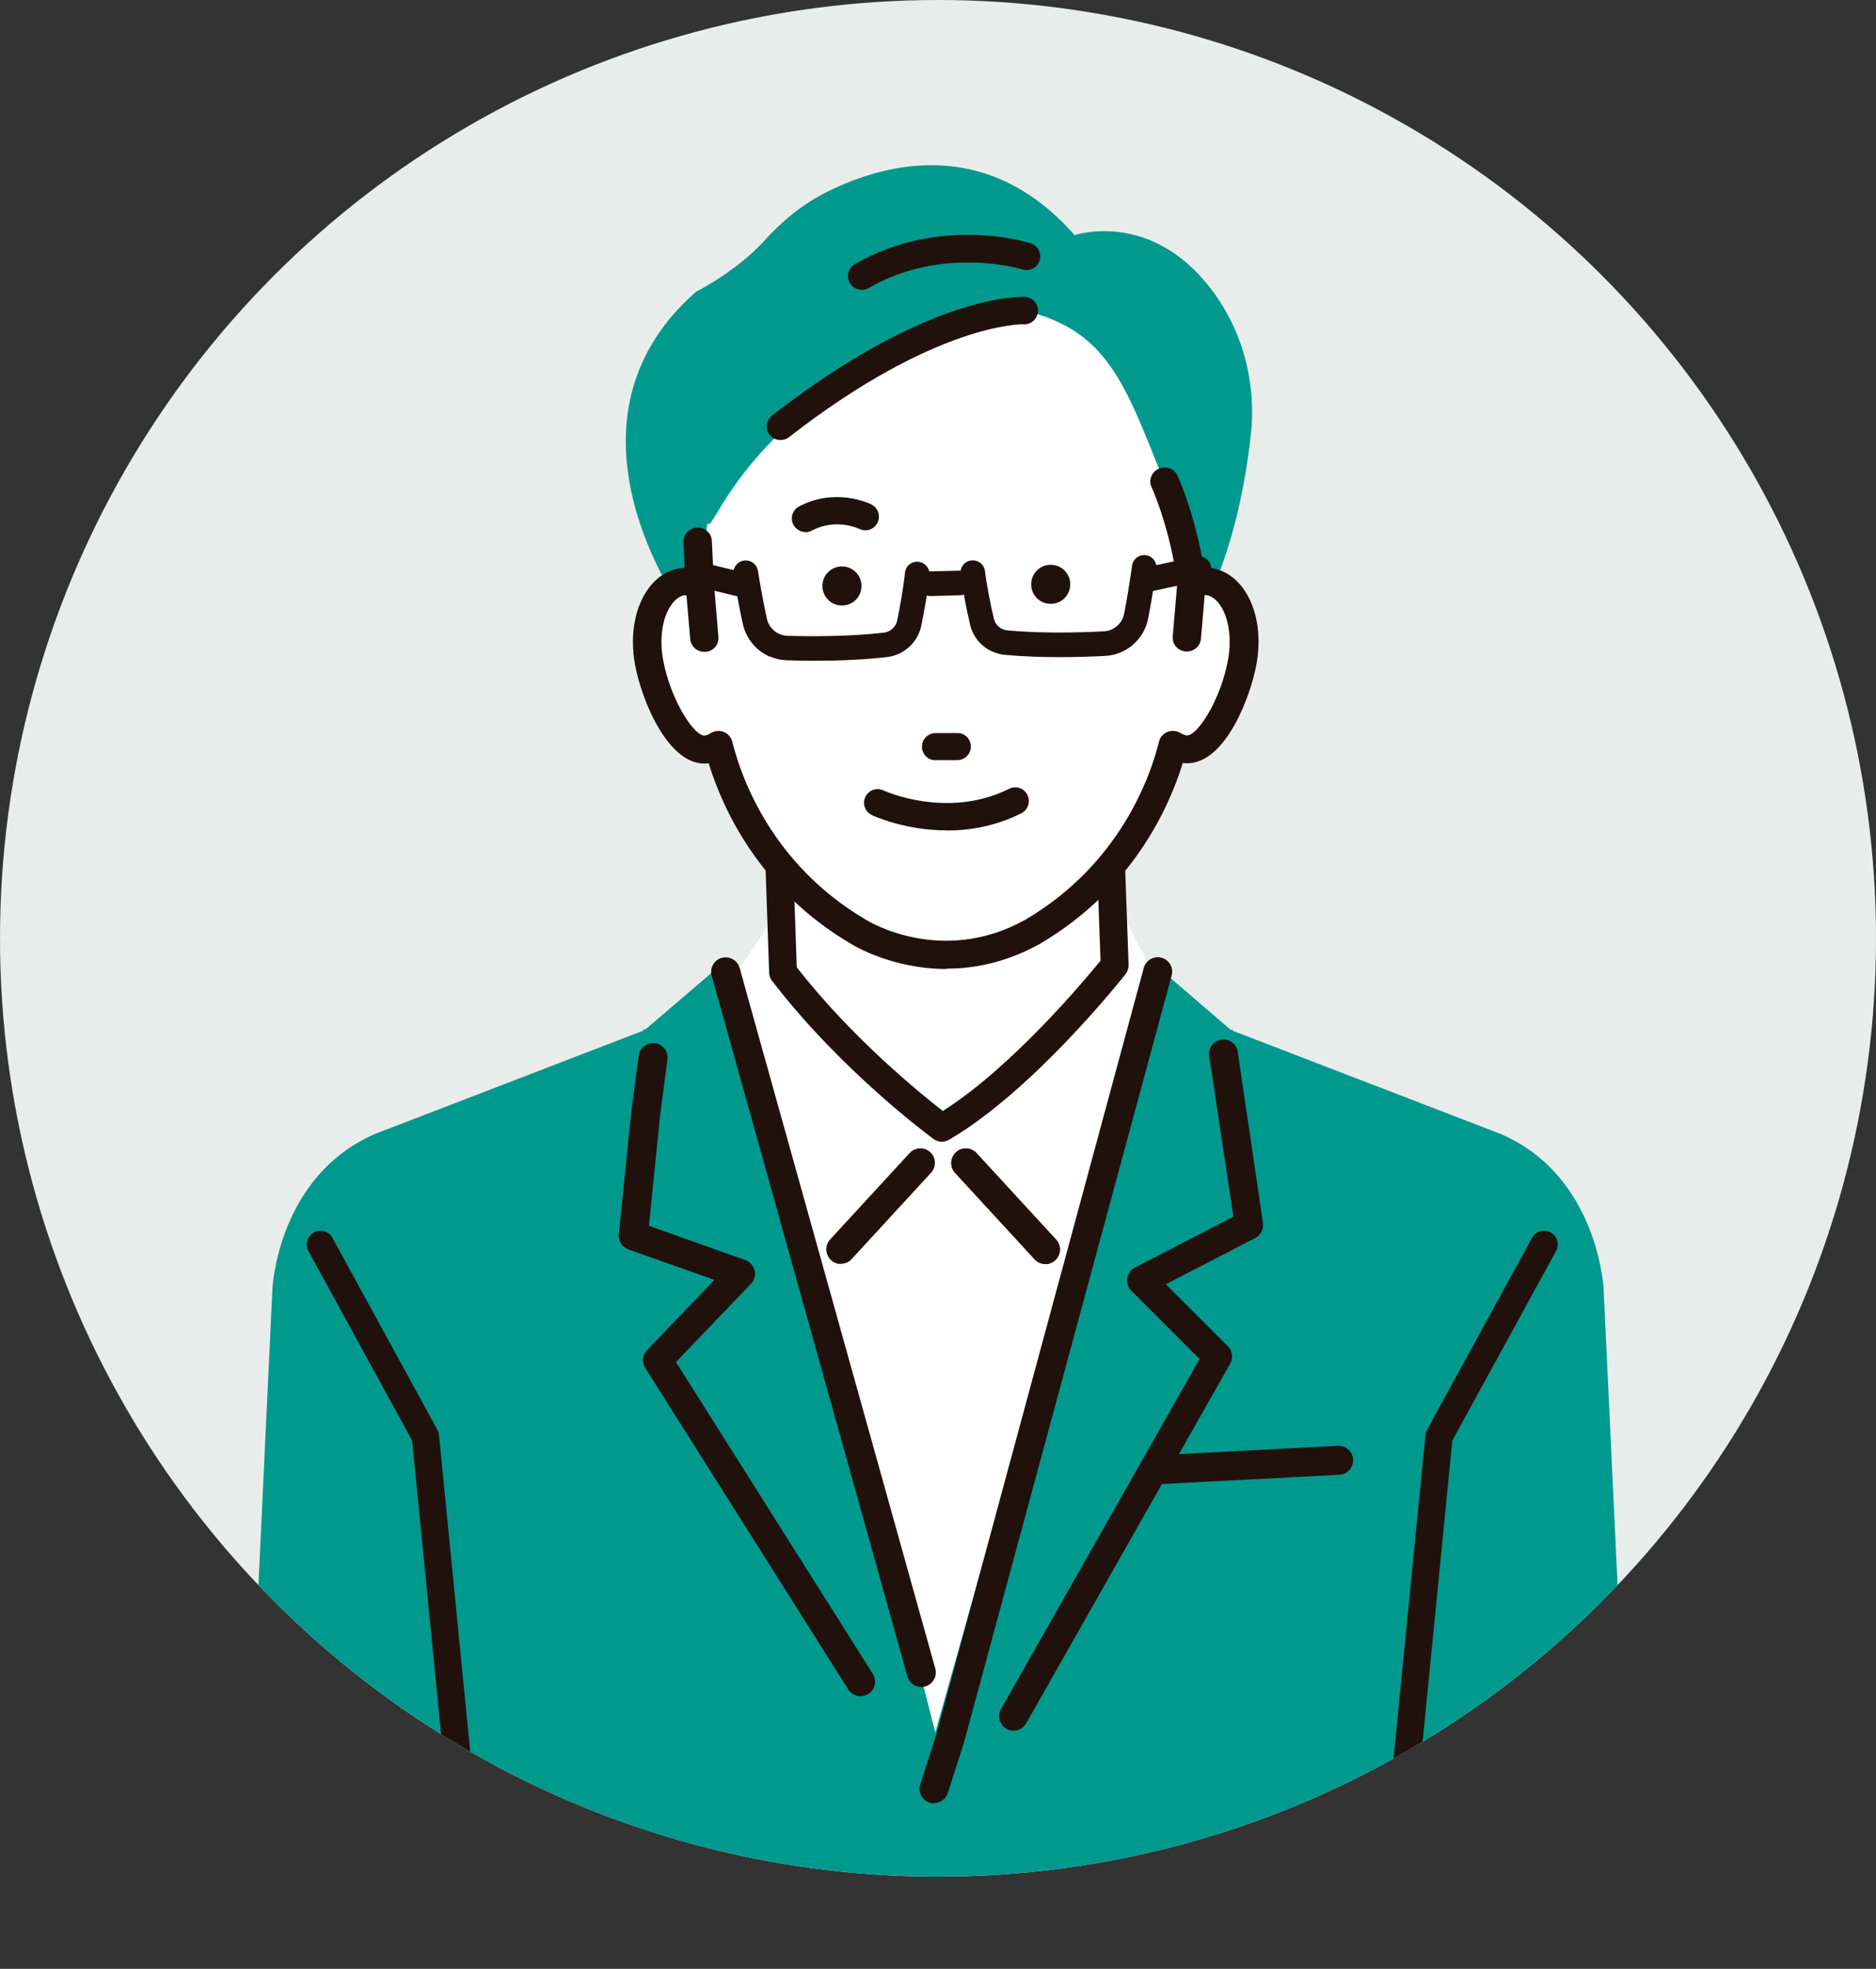 <?xml version="1.0" encoding="UTF-8"?>
<svg id="_レイヤー_2" data-name="レイヤー 2" xmlns="http://www.w3.org/2000/svg" xmlns:xlink="http://www.w3.org/1999/xlink" viewBox="0 0 125 131.14">
  <rect x="0" y="0" width="125" height="131.14" fill="#333333" stroke="none"/>
  <defs>
    <style>
      .cls-1 {
        fill: none;
      }

      .cls-2 {
        fill: #fff;
      }

      .cls-3 {
        fill: #e8edeb;
      }

      .cls-4 {
        fill: #21110d;
      }

      .cls-5 {
        fill: #00998e;
      }

      .cls-6 {
        clip-path: url(#clippath);
      }
    </style>
    <clipPath id="clippath">
      <circle class="cls-1" cx="62.5" cy="62.5" r="62.5"/>
    </clipPath>
  </defs>
  <g id="_レイヤー_1-2" data-name="レイヤー 1">
    <g>
      <circle class="cls-3" cx="62.5" cy="62.5" r="62.5"/>
      <g class="cls-6">
        <g>
          <path class="cls-5" d="M68.34,31.26s-17.17-2.18-20.58,8.58l.17,1.2-2.06.17s-9.72-12.81.51-21.78c0,0,2.69-1.34,4.56-3.41,1.2-1.33,2.6-2.47,4.21-3.26,3.92-1.94,10.67-3.67,16.45,2.9,0,0,5.05-1.72,9.11,3.61,2.11,2.77,3.02,6.28,2.63,9.75-.38,3.4-1.32,8.38-3.62,12.32l-5.04-1.15-6.35-8.92Z"/>
          <path class="cls-5" d="M108.94,130.24s0-.06,0-.12l-2.09-44.25s-.33-7.57-6.91-10.36l-17.82-6.86h0s.05-.06.05-.06h-.17s-4.89-4.2-4.89-4.2l-14.61,1.3-14.61-1.3-4.89,4.18h-.17s.05.07.05.07h0s-17.82,6.86-17.82,6.86c-6.58,2.79-6.91,10.36-6.91,10.36l-2.09,44.25c0,.07,0,.1,0,.12,0,.1,0,.13,0,0,.01.08.05-.28.08-.66,0,.12,0,.34-.02.67-.01.25-.03.54-.05.87h92.86c-.02-.33-.04-.62-.05-.87-.01-.34-.02-.55-.02-.67.03.38.06.74.08.66,0,.12,0,.1,0,0Z"/>
          <polygon class="cls-2" points="61.86 61.34 51.99 60.46 49.29 64.47 62.32 115.39 76.64 64.48 75.06 61.34 61.86 61.34"/>
          <g>
            <path class="cls-2" d="M52.18,64.77l-.46-13.35h22.09l.46,12.89s-5.98,7.59-11.51,10.82c0,0-5.98-4.37-10.59-10.36Z"/>
            <path class="cls-4" d="M62.76,76.05c-.19,0-.38-.06-.55-.18-.25-.18-6.14-4.52-10.77-10.54-.12-.15-.18-.34-.19-.53l-.46-13.35c0-.25.09-.5.26-.68.17-.18.42-.28.67-.28h22.09c.5,0,.91.4.93.89l.46,12.89c0,.22-.06.43-.2.61-.25.32-6.16,7.77-11.77,11.04-.14.08-.31.13-.47.13ZM53.09,64.43c3.68,4.72,8.25,8.42,9.73,9.57,4.59-2.9,9.45-8.71,10.51-10.01l-.42-11.65h-20.24l.42,12.09Z"/>
          </g>
          <path class="cls-2" d="M68.24,20.69c5.58,1.31,6.73,4.92,9.33,11.4,0,0,.74-.3,0,0,.23.52.78,2.42,1.22,4.13.29,1.14.53,2.19.58,2.69.38-.15.77-.21,1.17-.15,1.69.28,2.68,2.64,2.22,5.29-.46,2.64-2.2,6.15-3.89,5.88-.27-.04-.51-.14-.74-.29-.59,2.39-2.7,8.55-9.36,12.46-6.12,3.41-11.56,0-11.56,0-6.65-3.9-8.76-10.07-9.36-12.46-.23.14-.48.24-.74.29-1.69.28-3.43-3.23-3.89-5.88-.46-2.64.54-5.01,2.22-5.29.39-.06.79,0,1.17.15l.54-4.15c.12,1.27,1.71-4.88,9.59-9.48,0,0,5.25-3.61,11.49-4.6Z"/>
          <g>
            <path class="cls-4" d="M80.67,37.99c-.2-.03-.41-.04-.61-.03-.31-2.06-.95-4.36-1.74-6.18-.17-.4-.64-.58-1.05-.41-.41.17-.6.62-.43,1.02.84,1.93,1.5,4.43,1.73,6.53l-.3,3.52c-.04.43.29.8.73.84.02,0,.04,0,.07,0,.41,0,.76-.31.8-.71l.26-3.05c.1,0,.19,0,.28,0,1.07.18,1.98,2.02,1.57,4.39-.48,2.76-2.13,5.37-2.96,5.24-.15-.02-.3-.08-.45-.18-.22-.13-.49-.16-.73-.06-.24.09-.42.3-.48.54-.58,2.35-2.62,8.23-8.98,11.96-5.6,3.12-10.52.15-10.75,0-6.37-3.74-8.41-9.62-8.99-11.97-.06-.24-.24-.45-.48-.54-.24-.09-.51-.07-.73.06-.15.09-.3.15-.45.18-.84.14-2.48-2.48-2.96-5.24-.41-2.37.5-4.21,1.57-4.39.09-.01.19-.01.28,0l.26,3.05c.03.41.38.71.8.71.02,0,.04,0,.07,0,.44-.04.77-.41.73-.84l-.3-3.58-.14-2.84c-.02-.43-.39-.76-.84-.74-.44.02-.78.38-.76.81l.09,1.86c-.15,0-.3.01-.45.04-2.16.35-3.42,3.07-2.88,6.18.43,2.47,2.28,6.93,4.81,6.51.02,0,.04,0,.06-.01.87,2.92,3.28,8.44,9.46,12.07.16.1,2.69,1.65,6.26,1.65,1.84,0,3.95-.41,6.15-1.64,6.2-3.64,8.61-9.16,9.48-12.08.02,0,.04,0,.06.01.11.02.22.03.33.03,2.36,0,4.07-4.17,4.48-6.54.54-3.11-.73-5.83-2.88-6.18Z"/>
            <path class="cls-4" d="M63.05,64.54c-3.64,0-6.23-1.6-6.34-1.67-6.13-3.6-8.57-9.03-9.49-12.03-2.6.36-4.48-4.14-4.92-6.64-.33-1.9-.01-3.71.87-4.95.55-.78,1.29-1.26,2.13-1.4.11-.02.21-.03.32-.03l-.08-1.71c-.01-.24.07-.48.24-.66.17-.19.41-.3.66-.31.52-.03.97.37.99.88l.14,2.84.3,3.57c.02.24-.06.48-.21.66-.16.19-.4.31-.65.33-.03,0-.05,0-.08,0-.49,0-.9-.37-.94-.85l-.25-2.92s-.09,0-.13,0c-.32.05-.62.27-.88.64-.59.83-.8,2.2-.56,3.58.48,2.74,2.12,5.23,2.8,5.12.13-.02.26-.07.39-.16.26-.16.58-.19.86-.08.28.11.49.35.57.64.58,2.34,2.6,8.17,8.92,11.88.21.13,5.08,3.07,10.61-.01,6.3-3.7,8.33-9.53,8.91-11.87.07-.29.28-.53.56-.64.28-.11.6-.08.86.07.14.08.27.14.4.16.69.12,2.32-2.38,2.79-5.12.24-1.38.02-2.76-.56-3.58-.26-.37-.57-.59-.89-.64-.04,0-.08,0-.12-.01l-.25,2.92c-.04.5-.5.89-1.02.84-.25-.02-.49-.14-.65-.33-.16-.19-.23-.42-.21-.66l.3-3.52c-.23-2.06-.89-4.55-1.72-6.46-.1-.22-.1-.47,0-.7.09-.23.28-.41.51-.51.48-.2,1.04.02,1.24.49.77,1.77,1.41,4.04,1.74,6.09.17,0,.34.01.51.04h0c.84.14,1.58.62,2.14,1.4.88,1.24,1.2,3.04.87,4.95-.36,2.09-2.03,6.66-4.63,6.66-.1,0-.19,0-.29-.02-.92,3-3.37,8.43-9.51,12.04-1.97,1.1-4.07,1.66-6.22,1.66ZM47.31,50.53c.06,0,.12.04.14.1.88,2.93,3.27,8.39,9.4,11.98.11.07,2.64,1.63,6.19,1.63,2.11,0,4.15-.54,6.08-1.62,6.14-3.61,8.54-9.06,9.42-12,.02-.07.09-.12.17-.1h.06c.1.03.21.03.3.04,2.28,0,3.95-4.18,4.34-6.42.31-1.8,0-3.57-.82-4.73-.51-.72-1.18-1.16-1.95-1.29-.19-.03-.39-.04-.58-.03-.08,0-.14-.05-.15-.12-.31-2.06-.96-4.35-1.73-6.14-.14-.32-.53-.47-.86-.34-.16.07-.29.19-.35.35-.06.15-.06.32,0,.47.84,1.94,1.51,4.46,1.74,6.58l-.3,3.55c-.01.16.04.32.15.45.11.13.28.22.45.23.02,0,.04,0,.06,0,.34,0,.63-.26.65-.58l.26-3.05c0-.07.06-.13.13-.13.12,0,.22,0,.31,0,.4.07.77.33,1.07.76.64.9.87,2.32.61,3.8-.46,2.66-2.12,5.52-3.13,5.36-.17-.03-.33-.09-.5-.2-.18-.11-.4-.13-.6-.05-.2.08-.34.24-.39.44-.59,2.37-2.64,8.3-9.04,12.05-5.67,3.16-10.69.14-10.9,0-6.41-3.76-8.47-9.69-9.05-12.06-.05-.2-.19-.36-.39-.44-.2-.08-.42-.06-.6.05-.17.1-.33.17-.5.19-1,.16-2.67-2.69-3.13-5.36-.26-1.48-.03-2.9.61-3.8.31-.43.68-.69,1.07-.76.1-.01.2-.02.32,0,.07,0,.13.06.13.13l.26,3.05c.03.34.35.61.71.58.18-.01.34-.1.46-.23.11-.13.16-.29.15-.45l-.3-3.58-.14-2.84c-.02-.35-.32-.62-.69-.6-.18,0-.34.08-.46.22-.11.12-.17.28-.16.45l.09,1.86s-.01.08-.04.11c-.03.03-.07.05-.11.05-.14,0-.29.01-.43.03-.76.13-1.44.57-1.94,1.28-.82,1.16-1.13,2.93-.82,4.73.42,2.42,2.22,6.79,4.65,6.39h.06s.02-.01.03-.01Z"/>
          </g>
          <g>
            <path class="cls-1" d="M65.17,85.19l.03-1,2.5-3.34-2.3-2.76h-5.53l-2.3,2.76,2.5,3.34.03,1-2.31,11.16,2.83,12.59.77,2.46c.01.39.23,3.22.61,3.22l.31.77,1.07-.46,1.38-3.53-.19,1.81,2.89-16.86-2.31-11.16Z"/>
            <path class="cls-4" d="M56.02,84.19c-.23,0-.47-.08-.65-.26-.39-.36-.42-.97-.06-1.37l5.3-5.76c.36-.39.97-.42,1.37-.06.39.36.42.97.06,1.37l-5.3,5.76c-.19.21-.45.31-.71.31Z"/>
            <path class="cls-4" d="M69.65,84.19c-.26,0-.52-.1-.71-.31l-5.3-5.76c-.36-.39-.34-1,.06-1.37.39-.36,1-.34,1.37.06l5.3,5.76c.36.39.34,1-.06,1.37-.19.17-.42.26-.65.26Z"/>
          </g>
          <path class="cls-4" d="M67.54,115.28c-.16,0-.33-.04-.48-.13-.46-.26-.63-.85-.36-1.32l13.23-23.31-4.55-4.55c-.22-.22-.32-.53-.27-.83.05-.3.24-.57.51-.71l6.56-3.39-1.62-10.75c-.05-.53.34-1,.87-1.05.53-.05,1,.34,1.05.87l1.68,11.4c.04.39-.17.77-.52.95l-5.96,3.08,4.13,4.13c.31.31.37.78.16,1.16l-13.59,23.95c-.18.31-.5.49-.84.49Z"/>
          <path class="cls-4" d="M57.34,112.98c-.32,0-.63-.16-.82-.45l-13.53-21.42c-.24-.38-.19-.86.12-1.18l4.49-4.68-5.73-2.03c-.42-.15-.68-.56-.64-1.01l.83-8.15.49-3.7c.05-.53.51-.92,1.05-.88.53.05.93.51.88,1.05l-.49,3.71-.75,7.41,6.42,2.28c.31.11.54.37.62.69.08.32-.02.66-.24.89l-5,5.21,13.12,20.78c.28.45.15,1.05-.3,1.33-.16.1-.34.15-.51.15Z"/>
          <path class="cls-4" d="M77.52,98.85c-.51,0-.94-.4-.96-.92-.03-.53.38-.99.91-1.02l11.67-.61c.53-.03.99.38,1.02.91.03.53-.38.99-.91,1.02l-11.67.61s-.03,0-.05,0Z"/>
          <g>
            <g>
              <path class="cls-4" d="M68.71,38.93c0,.72.59,1.3,1.31,1.29.72,0,1.3-.59,1.29-1.31,0-.72-.59-1.3-1.31-1.29-.72,0-1.3.59-1.29,1.31Z"/>
              <path class="cls-4" d="M54.8,39.04c0,.72.59,1.3,1.31,1.29.72,0,1.3-.59,1.29-1.31,0-.72-.59-1.3-1.31-1.29-.72,0-1.3.59-1.29,1.31Z"/>
            </g>
            <g>
              <path class="cls-4" d="M63.79,50.51c.44,0,.79-.36.79-.8,0-.44-.36-.79-.8-.79h-1.45c-.44.01-.79.37-.79.81,0,.44.36.79.8.79h1.45Z"/>
              <path class="cls-4" d="M61.99,50.57c-.11-.04-.21-.11-.29-.19-.17-.17-.27-.4-.27-.64,0-.24.09-.47.26-.64.17-.17.4-.27.64-.27h1.45c.24-.01.47.08.64.25.17.17.27.4.27.64,0,.24-.09.47-.26.64-.17.17-.4.27-.64.27h-1.45c-.12.01-.24-.01-.35-.06ZM64.04,49.09c-.08-.03-.17-.05-.26-.05h-1.45c-.18.01-.35.09-.48.22-.13.13-.2.3-.2.48,0,.18.07.35.2.48.13.13.3.2.48.2h1.45c.18-.01.35-.09.48-.22.13-.13.2-.3.2-.48,0-.18-.07-.35-.2-.48-.06-.06-.14-.11-.22-.15ZM63.79,50.51h0s0,0,0,0Z"/>
            </g>
          </g>
          <path class="cls-4" d="M53.68,35.44c-.33,0-.64-.18-.81-.48-.24-.44-.07-1,.38-1.23,2.44-1.29,4.72-.18,4.81-.13.45.22.63.77.41,1.22-.22.45-.77.63-1.22.41-.08-.04-1.57-.73-3.15.11-.14.07-.28.11-.43.11Z"/>
          <path class="cls-4" d="M63.08,55.31c-2.78,0-4.86-.96-4.99-1.02-.45-.22-.65-.76-.43-1.21.21-.45.76-.65,1.21-.43.06.03,4.26,1.94,8.37-.11.45-.23,1-.04,1.22.41.22.45.04,1-.41,1.22-1.73.87-3.46,1.15-4.97,1.15Z"/>
          <path class="cls-4" d="M31.73,130.83c-.46,0-.86-.35-.91-.82l-3.36-34.06-6.91-12.62c-.24-.44-.08-.99.36-1.24.44-.24.99-.08,1.24.36l6.99,12.78c.06.11.1.23.11.35l3.38,34.25c.05.5-.32.95-.82,1-.03,0-.06,0-.09,0Z"/>
          <path class="cls-4" d="M92.51,130.83s-.06,0-.09,0c-.5-.05-.87-.49-.82-1l3.38-34.25c.01-.12.05-.24.11-.35l6.99-12.78c.24-.44.79-.6,1.24-.36.44.24.6.79.36,1.24l-6.91,12.62-3.36,34.06c-.05.47-.44.82-.91.82Z"/>
          <g>
            <path class="cls-4" d="M51.35,43.76c-.92-.37-1.62-1.18-1.85-2.19-.33-1.45-.61-3.22-.62-3.29-.07-.45.23-.87.68-.94.45-.07.87.23.94.68,0,.02.29,1.79.6,3.2.15.65.71,1.11,1.37,1.13,1.67.05,4.13.05,6.42-.21.44-.05.8-.38.89-.81.18-.87.41-2.13.52-3.18.04-.45.45-.78.9-.73.45.05.78.45.73.9-.11,1.12-.36,2.44-.54,3.34-.23,1.13-1.16,1.98-2.31,2.11-2.38.27-4.93.27-6.65.21-.38-.01-.74-.09-1.08-.23Z"/>
            <path class="cls-4" d="M46.02,38.95c-.37-.15-.58-.55-.48-.95.11-.44.55-.71.99-.6l3.36.82c.44.11.71.55.6.99-.11.44-.55.71-.99.6l-3.36-.82s-.08-.02-.12-.04Z"/>
            <path class="cls-4" d="M66.21,43.44c-.79-.32-1.39-1.01-1.58-1.87-.21-.9-.48-2.22-.62-3.33-.06-.45.26-.86.71-.91.45-.05.86.26.91.71.13,1.05.39,2.3.59,3.16.1.43.46.75.91.79,2.29.21,4.75.15,6.42.06.66-.03,1.22-.51,1.35-1.16.28-1.41.53-3.19.53-3.21.06-.45.48-.76.92-.7.45.06.76.48.7.92-.01.07-.26,1.85-.55,3.31-.28,1.39-1.46,2.41-2.87,2.48-1.72.09-4.27.15-6.65-.07-.27-.02-.53-.09-.77-.19Z"/>
            <path class="cls-4" d="M75.94,39.41c-.24-.1-.43-.31-.49-.59-.09-.44.19-.88.63-.97l3.63-.78c.44-.09.88.19.97.63.09.44-.19.88-.63.97l-3.63.78c-.17.04-.33.02-.48-.04Z"/>
            <path class="cls-4" d="M61.67,39.64c-.29-.12-.5-.4-.51-.74-.01-.45.34-.83.8-.84l1.96-.05c.45-.01.83.34.84.8.01.45-.34.83-.8.84l-1.96.05c-.12,0-.23-.02-.33-.06Z"/>
          </g>
          <path class="cls-4" d="M52,29.31c-.27,0-.54-.12-.72-.35-.31-.4-.24-.97.16-1.28,10.49-8.16,16.6-7.92,16.86-7.9.5.03.89.46.86.96-.03.5-.45.89-.95.86-.08,0-5.81-.13-15.64,7.52-.17.13-.36.19-.56.19Z"/>
          <path class="cls-4" d="M57.41,19.3c-.32,0-.62-.16-.79-.46-.25-.44-.1-.99.33-1.24,5.7-3.28,11.49-1.47,11.73-1.39.48.15.74.67.59,1.15-.15.48-.67.74-1.14.59h0c-.05-.02-5.28-1.63-10.26,1.24-.14.08-.3.12-.45.12Z"/>
          <path class="cls-1" d="M65.17,85.19l.03-1,2.5-3.34-2.3-2.76h-5.53l-2.3,2.76,2.5,3.34.03,1-2.31,11.16,2.83,12.59.77,2.46c.01.39.23,3.22.61,3.22l.31.77,1.07-.46,1.38-3.53-.19,1.81,2.89-16.86-2.31-11.16Z"/>
          <path class="cls-4" d="M62.24,120.12c-.1,0-.2-.01-.3-.05-.51-.16-.79-.71-.62-1.22l1.06-3.3,13.83-51.08c.14-.51.67-.82,1.18-.68.52.14.82.67.68,1.18l-13.84,51.1s0,.03-.01.04l-1.07,3.32c-.13.41-.51.67-.92.67Z"/>
          <path class="cls-4" d="M61.39,112.37c-.42,0-.81-.28-.93-.71l-13.04-46.67c-.14-.51.16-1.05.67-1.19.51-.14,1.05.16,1.19.67l13.04,46.67c.14.51-.16,1.05-.67,1.19-.09.02-.17.04-.26.04Z"/>
          <path class="cls-4" d="M69.65,84.19c-.26,0-.52-.1-.71-.31l-5.3-5.76c-.36-.39-.34-1,.06-1.37.39-.36,1-.34,1.37.06l5.3,5.76c.36.39.34,1-.06,1.37-.19.17-.42.26-.65.26Z"/>
        </g>
      </g>
    </g>
  </g>
</svg>